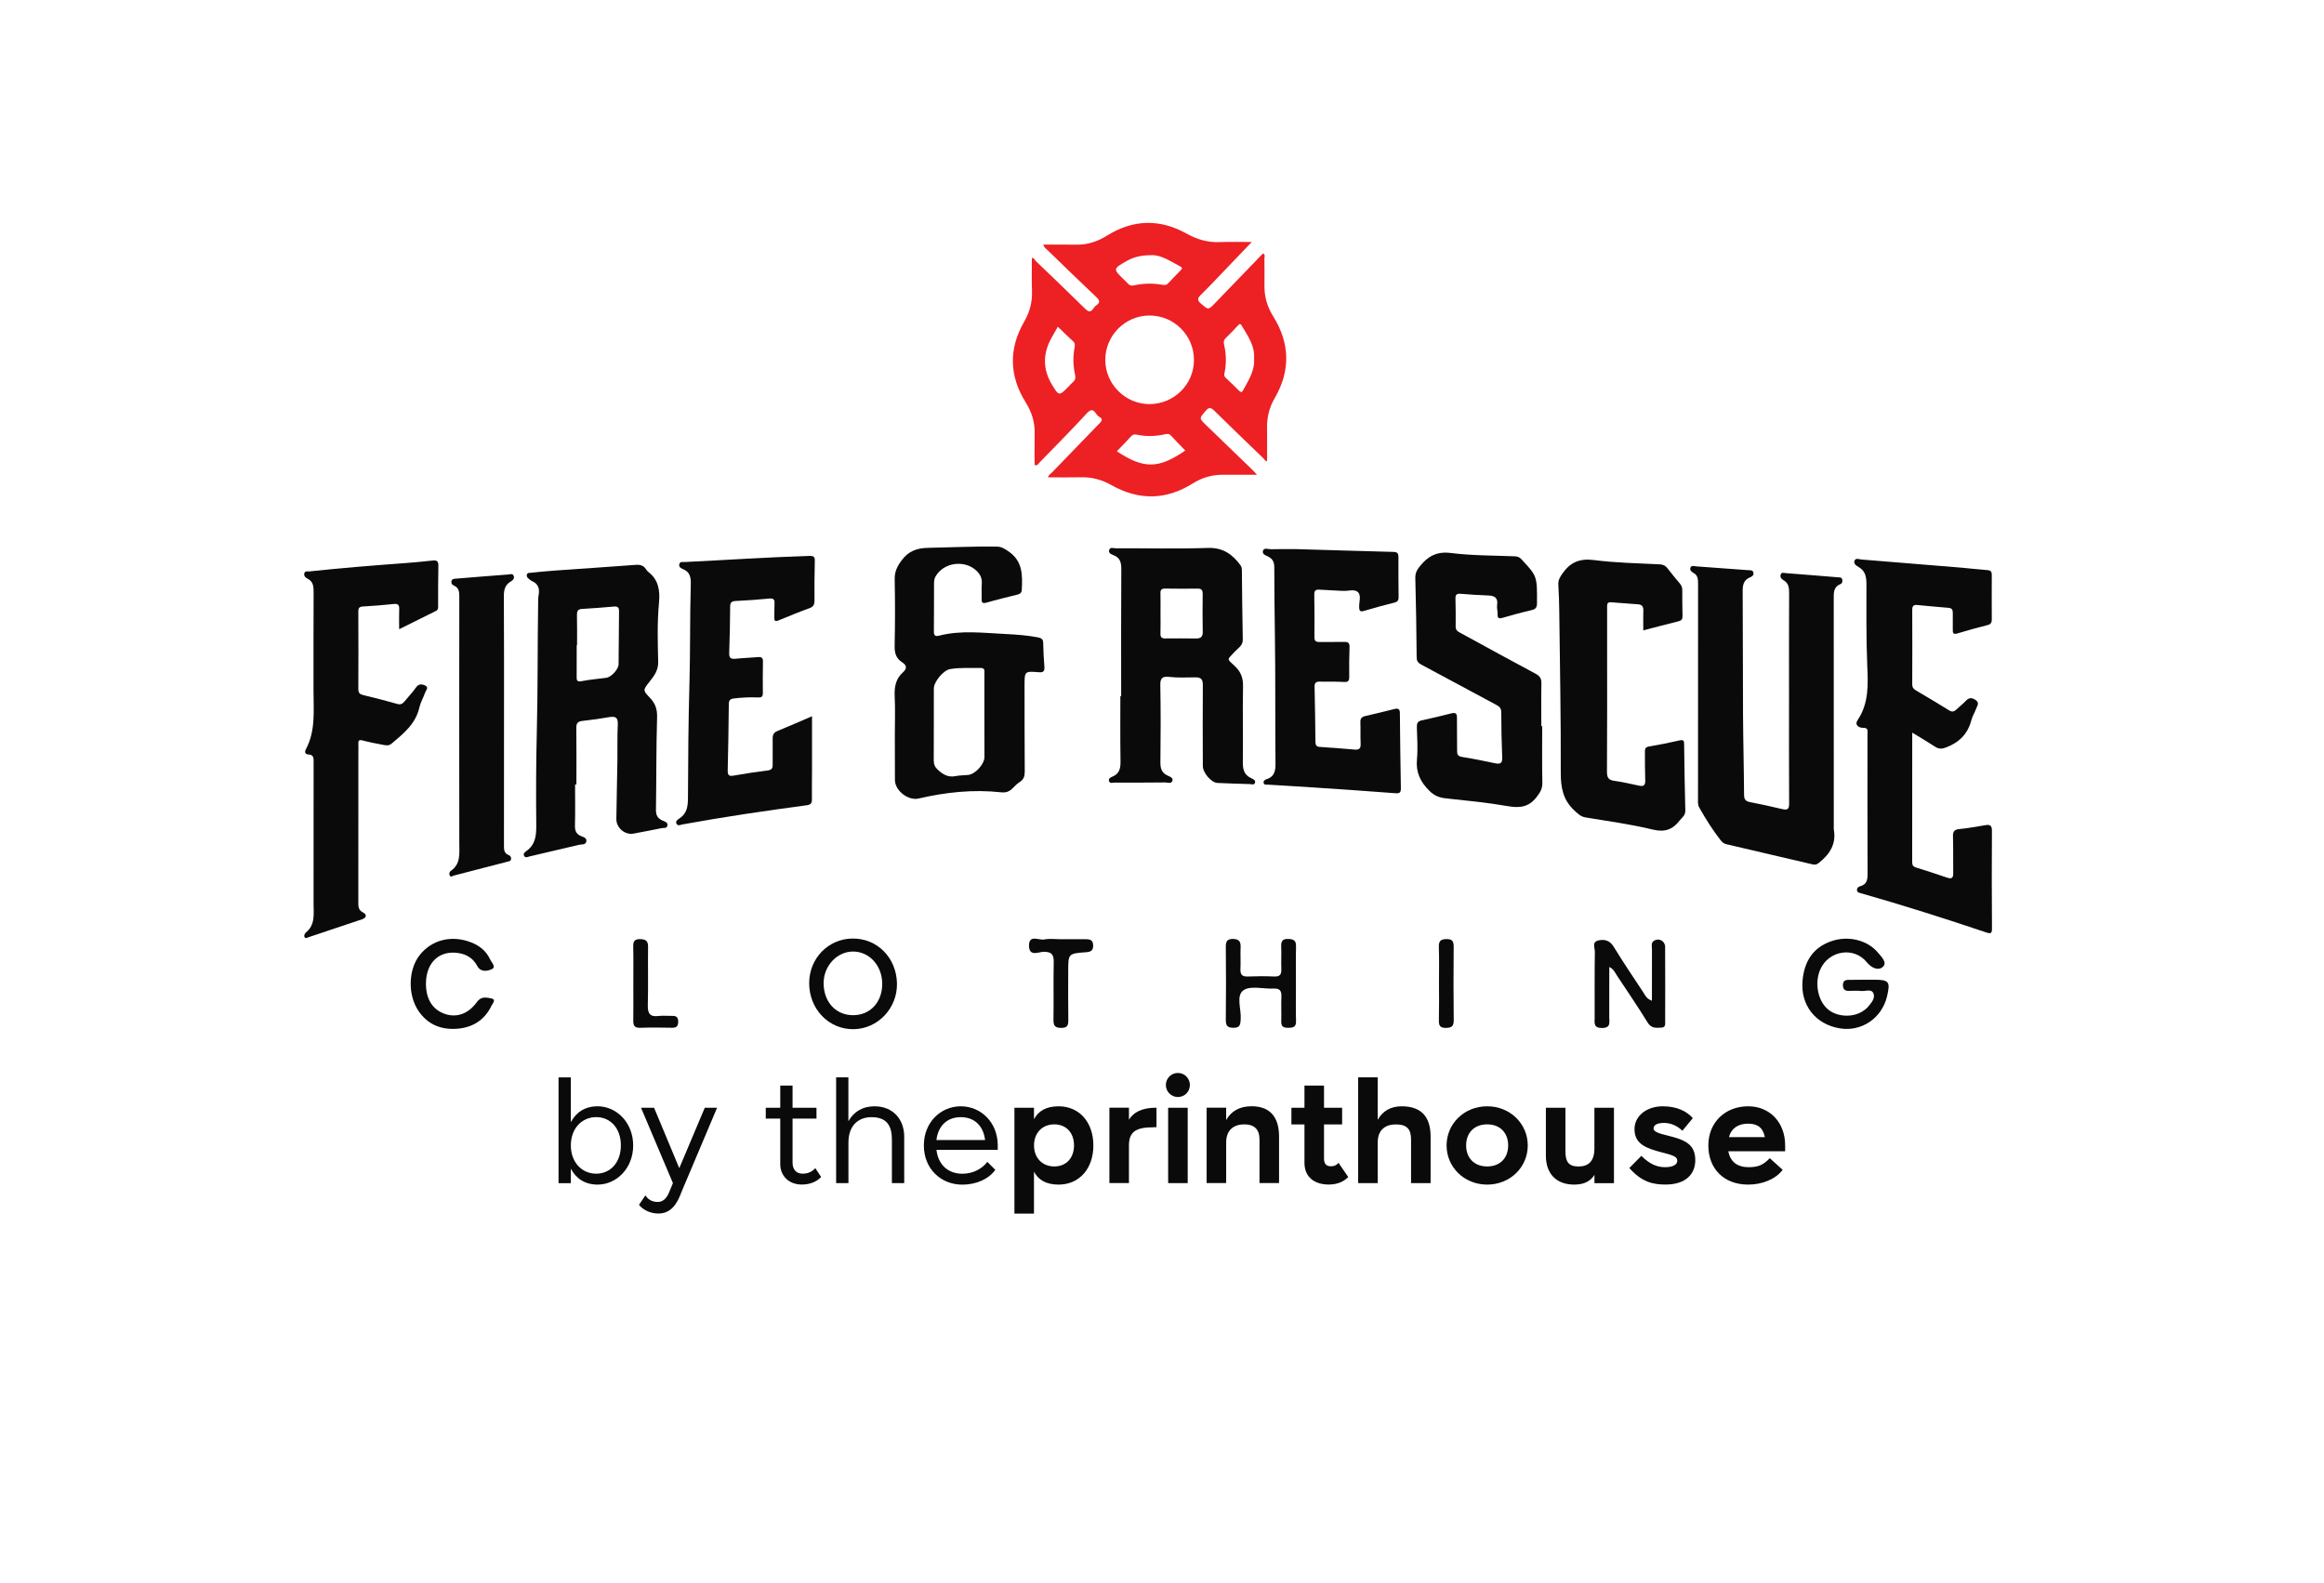 <?xml version="1.0" encoding="utf-8"?>
<!-- Generator: Adobe Illustrator 28.0.0, SVG Export Plug-In . SVG Version: 6.00 Build 0)  -->
<svg version="1.1" id="Layer_1" xmlns="http://www.w3.org/2000/svg" xmlns:xlink="http://www.w3.org/1999/xlink" x="0px" y="0px"
	 viewBox="0 0 468.34 319.07" style="enable-background:new 0 0 468.34 319.07;" xml:space="preserve">
<style type="text/css">
	.st0{fill:#ED2024;}
	.st1{fill:#0A0A0A;}
</style>
<path class="st0" d="M253.32,95.68c-2.57,0-4.77,0-6.97,0c-2.17,0-4.13,0.6-5.99,1.76c-5.39,3.38-10.9,3.44-16.41,0.31
	c-1.95-1.1-3.97-1.62-6.19-1.56c-2.16,0.05-4.31,0.01-6.55,0.01c0.03-0.42,0.51-0.69,0.84-1.03c3.1-3.22,6.2-6.42,9.31-9.63
	c0.49-0.5,1.18-1.04,0.1-1.58c-0.74-0.37-0.99-2.24-2.44-0.66c-3.11,3.39-6.37,6.65-9.57,9.96c-0.21,0.22-0.32,0.61-0.95,0.48
	c0-2.1-0.04-4.25,0.01-6.39c0.05-2.29-0.6-4.32-1.81-6.26c-3.33-5.34-3.45-10.79-0.3-16.27c1.11-1.93,1.66-3.95,1.57-6.19
	c-0.08-2.19-0.02-4.39-0.02-6.63c0.41-0.08,0.54,0.37,0.78,0.6c3.29,3.16,6.59,6.31,9.83,9.51c0.71,0.7,1.2,0.98,1.83-0.01
	c0.15-0.23,0.37-0.44,0.59-0.6c0.82-0.58,0.58-1.03-0.05-1.63c-3.28-3.1-6.51-6.24-9.75-9.39c-0.32-0.31-0.78-0.53-0.92-1.18
	c2.23,0,4.42-0.03,6.61,0.01c2.28,0.04,4.31-0.63,6.25-1.84c5.25-3.27,10.64-3.39,16.03-0.38c2.08,1.16,4.2,1.79,6.57,1.7
	c2.09-0.07,4.19-0.02,6.54-0.02c-1.58,1.65-3.05,3.19-4.52,4.72c-1.89,1.97-3.75,3.96-5.69,5.88c-0.71,0.7-0.89,1.1-0.01,1.84
	c1.49,1.25,1.43,1.32,2.81-0.11c3.23-3.34,6.45-6.69,9.68-10.03c0.51,0.29,0.28,0.71,0.28,1.03c0.03,1.88,0.02,3.76,0.01,5.64
	c-0.01,2.17,0.6,4.15,1.75,6c3.39,5.43,3.54,10.96,0.3,16.52c-1.07,1.84-1.56,3.8-1.53,5.92c0.03,2.24,0.01,4.49,0.01,6.76
	c-0.38,0.03-0.57-0.41-0.85-0.68c-3.25-3.13-6.51-6.25-9.72-9.42c-0.7-0.69-1.11-0.9-1.85,0c-1.25,1.5-1.31,1.44,0.11,2.82
	c3.11,3,6.22,6,9.33,9.01C252.62,94.94,252.84,95.17,253.32,95.68z M231.66,81.44c4.96-0.01,8.97-4.01,8.95-8.93
	c-0.02-4.95-4.03-8.94-8.98-8.92c-4.92,0.01-8.92,4.07-8.89,9.01C222.77,77.45,226.81,81.46,231.66,81.44z M252.72,72.31
	c0.21-2.6-1.25-4.61-2.5-6.7c-0.34-0.57-0.58-0.19-0.84,0.09c-0.77,0.82-1.53,1.65-2.35,2.42c-0.44,0.42-0.47,0.85-0.34,1.39
	c0.42,1.8,0.47,3.62,0.12,5.44c-0.08,0.4-0.22,0.8,0.18,1.17c0.93,0.86,1.82,1.75,2.73,2.64c0.27,0.27,0.51,0.41,0.75-0.04
	C251.55,76.71,252.89,74.78,252.72,72.31z M213.18,65.85c-0.5,0.87-0.95,1.63-1.37,2.41c-1.67,3.1-1.65,6.19,0.16,9.22
	c1.44,2.39,1.46,2.37,3.45,0.34c0.26-0.27,0.5-0.57,0.79-0.8c0.49-0.41,0.58-0.86,0.44-1.49c-0.4-1.8-0.44-3.63-0.11-5.45
	c0.08-0.47,0.15-0.9-0.28-1.29C215.24,67.85,214.24,66.87,213.18,65.85z M231.89,51.43c-2.03,0.01-3.52,0.41-4.89,1.2
	c-2.71,1.56-2.71,1.56-0.51,3.72c0.27,0.26,0.57,0.5,0.8,0.79c0.35,0.42,0.74,0.48,1.25,0.37c1.9-0.43,3.82-0.45,5.74-0.11
	c0.45,0.08,0.8,0.06,1.14-0.31c0.79-0.87,1.63-1.69,2.44-2.54c0.28-0.29,0.57-0.55-0.01-0.85C235.82,52.63,233.9,51.28,231.89,51.43
	z M238.86,90.8c-0.96-1-1.95-1.99-2.89-3.02c-0.4-0.44-0.82-0.34-1.28-0.24c-1.81,0.4-3.62,0.45-5.44,0.09
	c-0.47-0.09-0.9-0.14-1.28,0.28c-0.94,1.03-1.92,2.02-2.9,3.04C230.49,94.55,233.49,94.5,238.86,90.8z"/>
<path class="st1" d="M385.36,147.65c0,8.9,0,17.5-0.01,26.1c0,0.6,0.17,0.9,0.79,1.09c2.11,0.64,4.2,1.35,6.29,2.05
	c0.85,0.28,1.2,0.07,1.19-0.87c-0.04-2.49,0.03-4.98-0.05-7.47c-0.03-1.03,0.32-1.38,1.34-1.47c1.72-0.16,3.43-0.49,5.14-0.77
	c0.89-0.15,1.37-0.04,1.37,1.09c-0.04,6.58-0.04,13.16,0.01,19.74c0.01,1-0.29,1.07-1.13,0.79c-8.36-2.82-16.76-5.48-25.24-7.9
	c-0.34-0.1-0.79-0.13-0.83-0.62c-0.04-0.46,0.29-0.7,0.66-0.8c1.37-0.39,1.48-1.37,1.47-2.61c-0.04-9.35-0.02-18.7-0.02-28.05
	c0-0.66,0.23-1.32-0.96-1.27c-0.54,0.02-1.78-0.43-1.01-1.58c2.31-3.44,2.08-7.31,1.92-11.15c-0.23-5.4-0.15-10.8-0.16-16.21
	c0-1.47-0.2-2.65-1.56-3.46c-0.44-0.26-1.11-0.65-0.83-1.31c0.26-0.58,0.93-0.24,1.4-0.21c6.69,0.53,13.37,1.08,20.06,1.64
	c1.78,0.15,3.55,0.37,5.32,0.5c0.69,0.05,0.87,0.34,0.87,0.96c-0.02,3.01-0.01,6.02,0,9.02c0,0.6-0.21,0.93-0.83,1.09
	c-2.04,0.52-4.09,1.07-6.1,1.69c-0.87,0.27-0.94-0.1-0.93-0.78c0.02-1.13-0.01-2.26,0-3.38c0.01-0.62-0.2-0.95-0.87-1
	c-2.1-0.17-4.2-0.37-6.3-0.57c-0.71-0.07-1,0.19-1,0.94c0.02,5.03,0.02,10.06,0,15.08c0,0.62,0.3,0.93,0.77,1.21
	c2.22,1.31,4.45,2.62,6.64,3.99c0.6,0.38,1.01,0.3,1.48-0.15c0.61-0.58,1.29-1.1,1.87-1.71c0.6-0.64,1.11-0.78,1.93-0.27
	c0.96,0.6,0.41,1.2,0.19,1.8c-0.29,0.79-0.76,1.53-0.97,2.34c-0.72,2.76-2.45,4.48-5.1,5.48c-0.86,0.32-1.45,0.34-2.19-0.14
	C388.54,149.55,387.05,148.68,385.36,147.65z"/>
<path class="st1" d="M360.53,140.39c0-6.96-0.02-13.92,0.02-20.87c0.01-1.11-0.11-2.03-1.18-2.62c-0.38-0.21-0.67-0.58-0.53-1.06
	c0.17-0.59,0.7-0.36,1.07-0.33c3.51,0.26,7.02,0.56,10.52,0.84c0.32,0.03,0.7-0.02,0.81,0.4c0.1,0.39,0.04,0.81-0.36,0.97
	c-1.44,0.6-1.34,1.8-1.34,3.05c0.02,15.19,0.01,30.37,0.01,45.56c0,0.28-0.04,0.57,0.01,0.85c0.52,2.94-0.84,5.01-3.03,6.73
	c-0.42,0.33-0.75,0.41-1.26,0.29c-5.8-1.37-11.6-2.72-17.4-4.07c-0.48-0.11-0.81-0.4-1.12-0.79c-1.62-2.07-3.01-4.29-4.3-6.57
	c-0.35-0.62-0.26-1.28-0.26-1.93c-0.01-14.39-0.01-28.77,0.01-43.16c0-0.94-0.02-1.76-0.99-2.26c-0.38-0.19-0.73-0.56-0.54-1.03
	c0.21-0.52,0.74-0.27,1.12-0.25c3.51,0.24,7.02,0.51,10.53,0.77c0.41,0.03,0.9-0.07,1.03,0.5c0.13,0.55-0.32,0.8-0.67,0.94
	c-1.38,0.57-1.5,1.65-1.49,2.96c0.06,8.23,0.02,16.45,0.07,24.68c0.03,5.4,0.18,10.81,0.21,16.21c0,0.97,0.36,1.29,1.23,1.46
	c2.16,0.42,4.32,0.89,6.46,1.4c1.04,0.25,1.4,0.03,1.39-1.11C360.51,154.77,360.53,147.58,360.53,140.39z"/>
<path class="st1" d="M115.89,158.09c0,2.73,0.05,5.45-0.02,8.18c-0.03,1.05,0.16,1.79,1.22,2.23c0.45,0.19,1.23,0.36,1.06,1.11
	c-0.16,0.72-0.91,0.52-1.42,0.64c-3.33,0.79-6.66,1.58-10,2.35c-0.38,0.09-0.86,0.38-1.12-0.13c-0.21-0.4,0.14-0.74,0.44-0.94
	c1.85-1.28,2.04-3.11,2.02-5.19c-0.06-6.25-0.05-12.51,0.11-18.76c0.22-8.74,0.13-17.48,0.27-26.22c0.01-0.47,0-0.95,0.09-1.4
	c0.25-1.3-0.05-2.3-1.35-2.86c-0.25-0.11-0.46-0.32-0.68-0.49c-0.27-0.22-0.45-0.5-0.32-0.86c0.12-0.33,0.45-0.29,0.72-0.31
	c1.59-0.16,3.17-0.33,4.77-0.44c5.48-0.39,10.96-0.75,16.44-1.16c0.89-0.07,1.56,0.12,2.06,0.87c0.13,0.19,0.27,0.4,0.45,0.54
	c2.12,1.61,2.4,3.81,2.17,6.28c-0.37,3.94-0.26,7.89-0.16,11.84c0.04,1.78-0.85,2.88-1.8,4.09c-1.26,1.61-1.31,1.67,0.1,3.13
	c1.1,1.14,1.53,2.31,1.48,3.97c-0.19,6.2-0.13,12.41-0.23,18.61c-0.02,1.1,0.32,1.76,1.31,2.2c0.43,0.19,1.11,0.31,1,1
	c-0.1,0.65-0.75,0.44-1.16,0.53c-1.88,0.39-3.77,0.74-5.66,1.1c-1.73,0.33-3.49-1.15-3.47-2.94c0.05-3.9,0.15-7.8,0.21-11.7
	c0.04-2.44-0.05-4.89,0.08-7.33c0.07-1.39-0.42-1.72-1.69-1.51c-1.8,0.31-3.61,0.58-5.43,0.77c-0.95,0.1-1.25,0.47-1.24,1.42
	c0.05,3.8,0.02,7.61,0.02,11.42C116.06,158.09,115.97,158.09,115.89,158.09z M116.29,130.02c-0.02,0-0.05,0-0.07,0
	c0,2.11,0.01,4.22-0.01,6.33c-0.01,0.71,0.02,1.13,0.99,0.93c1.65-0.33,3.33-0.45,5-0.68c0.99-0.14,2.44-1.7,2.46-2.74
	c0.05-3.56,0.04-7.13,0.09-10.69c0.01-0.76-0.29-0.99-1-0.93c-2.14,0.18-4.29,0.37-6.44,0.48c-0.91,0.04-1.05,0.48-1.04,1.25
	C116.32,125.99,116.29,128.01,116.29,130.02z"/>
<path class="st1" d="M80.44,126.81c0-1.49-0.04-2.75,0.01-4c0.04-0.85-0.2-1.18-1.11-1.08c-2.05,0.22-4.11,0.38-6.17,0.5
	c-0.73,0.04-0.96,0.27-0.96,1c0.02,5.22,0.03,10.43,0,15.65c0,0.76,0.28,1.04,1.01,1.21c2.28,0.54,4.55,1.13,6.81,1.77
	c0.66,0.19,1.06,0.03,1.46-0.47c0.77-0.95,1.64-1.82,2.33-2.82c0.53-0.77,1.14-0.73,1.81-0.44c0.88,0.38,0.21,0.97,0.06,1.41
	c-0.35,1.02-0.93,1.98-1.17,3.01c-0.74,3.33-3.19,5.28-5.59,7.31c-0.61,0.52-1.23,0.35-1.86,0.23c-1.34-0.25-2.68-0.51-3.99-0.86
	c-0.78-0.21-0.9,0.08-0.86,0.73c0.03,0.47,0,0.94,0,1.41c0,10.2,0.01,20.4-0.01,30.59c0,0.83,0.04,1.48,0.96,1.94
	c0.8,0.41,0.72,1.06-0.2,1.37c-3.6,1.22-7.2,2.41-10.81,3.62c-0.26,0.09-0.54,0.31-0.76,0.01c-0.19-0.25-0.05-0.54,0.09-0.79
	c0.02-0.04,0.05-0.09,0.08-0.11c2.02-1.58,1.62-3.82,1.62-5.95c0-9.49-0.01-18.99,0.01-28.48c0-0.82,0.02-1.48-1.09-1.52
	c-0.6-0.02-0.76-0.49-0.48-1.02c2.02-3.76,1.54-7.84,1.55-11.85c0.01-6.58-0.02-13.16,0.02-19.74c0.01-1.19-0.03-2.23-1.26-2.84
	c-0.37-0.18-0.72-0.53-0.62-1.02c0.13-0.6,0.68-0.38,1.05-0.42c6.48-0.7,12.98-1.21,19.48-1.69c1.78-0.13,3.55-0.31,5.32-0.5
	c0.81-0.09,1.19,0.08,1.17,1.02c-0.06,2.68-0.04,5.36-0.05,8.04c0,0.42,0.06,0.85-0.43,1.09C85.45,124.32,83.03,125.52,80.44,126.81
	z"/>
<path class="st1" d="M225.94,140.3c0-8.51-0.03-17.01,0.03-25.52c0.01-1.37-0.2-2.37-1.59-2.9c-0.39-0.15-1-0.37-0.87-0.96
	c0.16-0.74,0.85-0.42,1.3-0.42c6.2-0.02,12.41,0.14,18.61-0.07c3.02-0.1,4.91,1.26,6.54,3.45c0.25,0.33,0.3,0.67,0.31,1.05
	c0.05,4.65,0.08,9.3,0.18,13.95c0.03,1.27-0.98,1.75-1.64,2.48c-1.57,1.71-1.63,1.32,0.03,2.88c1.23,1.15,1.69,2.38,1.66,4.07
	c-0.1,5.07,0.03,10.15-0.04,15.23c-0.02,1.5,0.24,2.63,1.7,3.3c0.35,0.16,0.9,0.38,0.76,0.89c-0.15,0.56-0.72,0.3-1.1,0.29
	c-2.16-0.05-4.32-0.14-6.48-0.23c-1.23-0.05-2.94-2.04-2.94-3.42c-0.01-5.41-0.05-10.81,0-16.22c0.01-1.2-0.28-1.66-1.56-1.64
	c-1.78,0.03-3.57,0.1-5.35-0.1c-1.02-0.11-1.68,0.14-1.66,1.53c0.1,5.22,0.08,10.44,0.02,15.65c-0.02,1.25,0.24,2.15,1.43,2.71
	c0.42,0.2,1.16,0.42,1,1.02c-0.2,0.73-0.96,0.36-1.46,0.37c-3.43,0.04-6.86,0.04-10.29,0.04c-0.34,0-0.82,0.21-1.01-0.24
	c-0.22-0.53,0.25-0.81,0.61-0.95c1.56-0.61,1.71-1.82,1.68-3.3c-0.07-4.32-0.03-8.65-0.03-12.97
	C225.83,140.3,225.88,140.3,225.94,140.3z M233.87,123.62c0,1.36,0.03,2.72-0.01,4.08c-0.02,0.73,0.25,0.98,0.98,0.97
	c2.06-0.03,4.13-0.01,6.19,0.01c0.92,0.01,1.37-0.33,1.35-1.33c-0.05-2.53-0.04-5.07-0.01-7.6c0.01-0.74-0.15-1.13-1-1.12
	c-2.2,0.03-4.41,0.02-6.61-0.01c-0.67-0.01-0.91,0.25-0.9,0.91C233.89,120.9,233.87,122.26,233.87,123.62z"/>
<path class="st1" d="M180.33,148.2c0-2.63,0.1-5.27-0.03-7.9c-0.09-1.89,0.23-3.53,1.68-4.82c0.87-0.77,0.73-1.42-0.17-2
	c-1.24-0.79-1.55-1.87-1.52-3.33c0.1-4.46,0.1-8.93,0.01-13.4c-0.03-1.51,0.48-2.57,1.37-3.78c1.41-1.93,3.14-2.52,5.39-2.56
	c4.6-0.09,9.2-0.32,13.81-0.25c0.96,0.01,1.59,0.44,2.36,0.96c2.88,1.95,2.84,4.79,2.68,7.74c-0.04,0.7-0.41,0.85-0.94,0.99
	c-2.05,0.52-4.11,1-6.13,1.59c-0.91,0.27-1.05-0.04-1.02-0.83c0.04-0.99-0.05-1.98,0.03-2.96c0.08-1.07-0.26-1.84-1.04-2.6
	c-2.39-2.31-6.72-1.73-8.32,1.21c-0.19,0.35-0.25,0.81-0.26,1.22c-0.02,3.24,0,6.49-0.03,9.73c-0.01,0.79,0.18,1.12,1.05,0.9
	c4.46-1.15,8.96-0.54,13.46-0.33c2.15,0.1,4.31,0.27,6.44,0.67c0.7,0.13,1.07,0.35,1.08,1.15c0.02,1.6,0.12,3.19,0.24,4.78
	c0.06,0.84-0.17,1.18-1.09,1.1c-2.92-0.24-2.91-0.21-2.91,2.78c0.01,5.74,0,11.47,0.04,17.2c0.01,0.93-0.19,1.62-1,2.14
	c-0.55,0.35-1.02,0.83-1.48,1.3c-0.64,0.66-1.36,0.88-2.28,0.78c-5.62-0.62-11.15-0.02-16.63,1.25c-2.09,0.49-4.77-1.59-4.77-3.73
	C180.33,154.22,180.33,151.21,180.33,148.2z M198.38,144.4c0-2.86,0.01-5.72,0-8.59c0-0.53,0.17-1.21-0.74-1.19
	c-2.06,0.05-4.13-0.13-6.18,0.23c-1.37,0.24-3.26,2.54-3.27,3.91c-0.01,4.83,0.01,9.67-0.02,14.5c0,0.77,0.22,1.3,0.78,1.83
	c1.04,0.98,2.11,1.64,3.63,1.32c0.82-0.17,1.68-0.14,2.52-0.23c1.45-0.15,3.29-2.17,3.29-3.62
	C198.39,149.84,198.38,147.12,198.38,144.4z"/>
<path class="st1" d="M310.79,146.34c0,3.8-0.05,7.61,0.03,11.41c0.03,1.24-0.48,2.02-1.21,2.95c-1.59,2.03-3.44,2.17-5.81,1.76
	c-4.11-0.72-8.27-1.11-12.42-1.56c-1.31-0.14-2.32-0.52-3.31-1.5c-1.82-1.8-2.77-3.73-2.52-6.36c0.2-2.14,0.04-4.32-0.02-6.48
	c-0.02-0.77,0.16-1.21,0.98-1.38c2.02-0.43,4.02-0.92,6.02-1.42c0.83-0.21,1.09,0.08,1.08,0.9c-0.02,2.21,0.05,4.42,0.03,6.63
	c-0.01,0.78,0.16,1.14,1.05,1.27c2.22,0.34,4.43,0.82,6.63,1.27c0.98,0.2,1.46,0.03,1.41-1.15c-0.13-3.05-0.18-6.1-0.19-9.15
	c0-0.9-0.5-1.21-1.15-1.55c-4.93-2.63-9.84-5.29-14.77-7.93c-0.64-0.34-1.13-0.64-1.13-1.54c-0.04-5.35-0.13-10.7-0.27-16.05
	c-0.02-0.97,0.33-1.62,0.93-2.36c1.64-2.02,3.41-3.01,6.24-2.65c4.27,0.54,8.62,0.49,12.93,0.67c0.57,0.02,0.94,0.22,1.32,0.63
	c3.14,3.38,3.13,3.37,3.1,8.8c0,0.87-0.26,1.23-1.11,1.42c-1.97,0.45-3.91,0.99-5.85,1.55c-0.76,0.22-1.02,0.03-0.98-0.75
	c0.03-0.6-0.19-1.23-0.1-1.82c0.22-1.46-0.48-1.89-1.78-1.94c-1.87-0.06-3.75-0.19-5.62-0.34c-0.75-0.06-1.01,0.23-0.99,0.95
	c0.04,1.88,0.07,3.76,0.04,5.64c-0.02,0.79,0.47,1.04,1.02,1.33c5.03,2.74,10.05,5.51,15.1,8.2c0.87,0.46,1.18,0.98,1.16,1.96
	c-0.06,2.87-0.02,5.73-0.02,8.6C310.67,146.34,310.73,146.34,310.79,146.34z"/>
<path class="st1" d="M163.64,144.35c0,3.69,0,7.2,0,10.72c0,2.02-0.05,4.04-0.02,6.06c0.01,0.77-0.29,1.06-1.05,1.16
	c-8.36,1.12-16.71,2.34-25.01,3.86c-0.41,0.08-0.98,0.4-1.25-0.18c-0.22-0.47,0.25-0.8,0.59-1.01c1.54-0.99,1.73-2.43,1.74-4.12
	c0.03-7.7,0.08-15.41,0.3-23.11c0.19-6.67,0.07-13.34,0.27-20.01c0.04-1.4-0.18-2.47-1.59-3.03c-0.44-0.18-0.9-0.47-0.7-1.05
	c0.18-0.53,0.71-0.35,1.1-0.37c8.35-0.41,16.68-0.97,25.04-1.23c1.02-0.03,1.17,0.24,1.14,1.12c-0.06,2.63-0.09,5.26-0.06,7.89
	c0.01,0.83-0.25,1.25-1.06,1.54c-2.07,0.75-4.11,1.59-6.15,2.43c-0.67,0.28-0.93,0.17-0.89-0.6c0.05-0.94-0.01-1.88,0.04-2.82
	c0.05-0.81-0.24-1.05-1.07-0.97c-2.24,0.22-4.49,0.39-6.74,0.49c-0.85,0.04-1.13,0.32-1.13,1.16c-0.02,3.1-0.07,6.2-0.19,9.3
	c-0.04,1.05,0.35,1.28,1.31,1.18c1.49-0.16,3-0.19,4.49-0.33c0.72-0.07,1.02,0.14,1,0.91c-0.04,2.11-0.04,4.23-0.02,6.34
	c0.01,0.76-0.3,0.92-1.03,0.88c-1.59-0.07-3.18,0.01-4.78,0.2c-0.76,0.09-1.04,0.35-1.05,1.13c-0.04,4.46-0.11,8.92-0.22,13.38
	c-0.02,0.96,0.25,1.22,1.22,1.04c2.26-0.41,4.54-0.74,6.81-1.03c0.77-0.1,1.05-0.38,1.03-1.15c-0.03-1.74,0.04-3.48,0-5.22
	c-0.02-0.8,0.2-1.28,0.99-1.6C159.02,146.37,161.29,145.36,163.64,144.35z"/>
<path class="st1" d="M331.16,127.04c0-1.42-0.03-2.68,0.01-3.94c0.03-0.79-0.22-1.26-1.06-1.31c-1.82-0.13-3.65-0.27-5.47-0.41
	c-0.8-0.06-0.77,0.47-0.77,1.01c0,2.54,0,5.08,0,7.62c0,8.51,0.03,17.02-0.03,25.53c-0.01,1.18,0.33,1.67,1.5,1.83
	c1.67,0.23,3.32,0.62,4.97,0.97c0.93,0.2,1.28-0.08,1.24-1.06c-0.07-1.88-0.04-3.76-0.06-5.64c-0.01-0.6,0-1.06,0.81-1.19
	c2.08-0.35,4.15-0.77,6.21-1.24c0.78-0.18,0.88,0.12,0.88,0.76c0.06,4.46,0.12,8.93,0.24,13.39c0.03,0.97-0.65,1.37-1.13,1.99
	c-1.41,1.82-2.98,2.43-5.42,1.84c-4.46-1.08-9.03-1.7-13.56-2.45c-1.01-0.17-1.57-0.78-2.28-1.43c-2.26-2.1-2.72-4.61-2.71-7.59
	c0.04-10.76-0.17-21.53-0.3-32.29c-0.02-1.88-0.08-3.76-0.19-5.63c-0.05-0.92,0.35-1.53,0.86-2.26c1.58-2.24,3.47-3.03,6.3-2.67
	c4.41,0.57,8.89,0.64,13.35,0.87c0.69,0.04,1.12,0.31,1.51,0.82c0.8,1.04,1.64,2.06,2.49,3.07c0.32,0.38,0.47,0.78,0.47,1.28
	c0,1.74,0,3.48,0.05,5.22c0.02,0.63-0.19,0.93-0.8,1.08C335.96,125.78,333.65,126.39,331.16,127.04z"/>
<path class="st1" d="M260.96,110.66c6.62,0.19,13.24,0.4,19.86,0.57c0.85,0.02,1.01,0.36,1,1.1c-0.02,2.63,0,5.26,0.03,7.9
	c0.01,0.62-0.07,1.03-0.82,1.21c-2.05,0.5-4.08,1.07-6.11,1.67c-0.86,0.26-1.01-0.01-1.02-0.82c-0.01-1.01,0.46-2.31-0.26-2.97
	c-0.71-0.65-1.98-0.17-3-0.23c-1.59-0.1-3.19-0.15-4.78-0.25c-0.72-0.05-1.01,0.21-1,0.96c0.04,2.87,0.06,5.73,0.03,8.6
	c-0.01,0.86,0.38,1.01,1.11,0.99c1.64-0.03,3.29,0.02,4.93-0.02c0.8-0.02,1.06,0.26,1.03,1.07c-0.07,1.97-0.09,3.95-0.06,5.92
	c0.01,0.84-0.18,1.15-1.11,1.08c-1.59-0.11-3.19-0.02-4.79-0.07c-0.77-0.02-1.1,0.22-1.08,1.04c0.09,3.71,0.13,7.42,0.17,11.13
	c0.01,0.62,0.19,0.95,0.87,0.99c2.34,0.16,4.68,0.32,7.01,0.54c1.05,0.1,1.28-0.34,1.23-1.28c-0.07-1.41,0.01-2.82-0.05-4.23
	c-0.03-0.77,0.29-1.09,0.99-1.25c1.97-0.45,3.92-0.93,5.88-1.42c0.79-0.2,1.09,0.02,1.09,0.88c0.04,5.03,0.11,10.05,0.2,15.08
	c0.01,0.86-0.23,1.09-1.16,1.01c-6.04-0.47-12.08-0.87-18.12-1.27c-2.48-0.17-4.97-0.28-7.45-0.45c-0.32-0.02-0.84,0.13-0.93-0.39
	c-0.07-0.39,0.28-0.62,0.58-0.71c1.76-0.56,1.83-1.89,1.81-3.45c-0.08-8.6,0.01-17.2-0.12-25.81c-0.07-4.46-0.11-8.93-0.12-13.39
	c0-1.01-0.24-1.68-1.15-2.17c-0.5-0.26-1.37-0.5-1.13-1.22c0.23-0.7,1.07-0.29,1.63-0.31c1.6-0.05,3.2-0.02,4.79-0.02
	C260.95,110.68,260.96,110.67,260.96,110.66z"/>
<path class="st1" d="M101.57,145.11c0,8.46,0.01,16.91-0.01,25.37c0,0.8,0.04,1.48,0.91,1.83c0.31,0.12,0.55,0.35,0.53,0.75
	c-0.03,0.53-0.46,0.53-0.8,0.62c-3.58,0.93-7.17,1.86-10.75,2.78c-0.27,0.07-0.63,0.43-0.84-0.06c-0.14-0.33-0.04-0.7,0.24-0.89
	c2-1.37,1.72-3.42,1.71-5.44c-0.02-16.54-0.02-33.07,0-49.61c0-1.03,0.03-1.97-1.11-2.46c-0.37-0.16-0.58-0.48-0.46-0.92
	c0.11-0.39,0.44-0.43,0.78-0.45c3.55-0.29,7.1-0.59,10.66-0.85c0.37-0.03,0.9-0.26,1.1,0.3c0.19,0.55-0.21,0.88-0.62,1.13
	c-1.15,0.68-1.38,1.68-1.37,2.97C101.59,128.48,101.57,136.8,101.57,145.11z"/>
<path class="st1" d="M375.92,197.45c0.57,0,1.15,0,1.72,0c3.05,0,3.35,0.38,2.64,3.36c-1.04,4.38-5.11,7.15-9.47,6.45
	c-4.92-0.79-7.97-4.66-7.56-9.55c0.32-3.83,2.02-6.7,5.76-8.01c3.45-1.21,7.33-0.24,9.44,2.29c0.69,0.83,1.95,2,0.99,2.87
	c-0.87,0.79-2.22,0.31-3.24-0.94c-2.63-3.22-7.69-2.35-9.37,1.46c-1.17,2.66-0.53,6.19,1.44,7.95c1.76,1.58,4.91,1.83,7.02,0.53
	c0.42-0.26,0.84-0.57,1.16-0.94c0.64-0.77,1.46-1.69,1.12-2.65c-0.39-1.08-1.62-0.46-2.48-0.55c-0.85-0.09-1.72-0.03-2.57-0.02
	c-0.83,0.01-1.14-0.43-1.12-1.21c0.01-0.73,0.41-1.02,1.09-1.01C373.63,197.46,374.78,197.46,375.92,197.45
	C375.92,197.45,375.92,197.45,375.92,197.45z"/>
<path class="st1" d="M332.9,201.69c0-3.6-0.01-6.98,0.01-10.37c0-0.6-0.26-1.32,0.44-1.75c0.96-0.58,2.2,0.07,2.21,1.24
	c0.03,5,0.02,10.01,0.01,15.01c0,0.55,0.12,1.24-0.74,1.28c-1.05,0.05-2.03,0.21-2.78-1c-1.98-3.22-4.12-6.35-6.21-9.51
	c-0.38-0.57-0.62-1.26-1.53-1.71c0,3.48,0.01,6.8-0.01,10.12c-0.01,1,0.39,2.15-1.43,2.18c-1.76,0.02-1.52-1.02-1.51-2.08
	c0.01-4.43-0.03-8.86,0.04-13.29c0.01-0.78-0.67-2,0.77-2.29c1.27-0.26,2.28,0.05,3.05,1.32c1.9,3.11,3.94,6.13,5.95,9.17
	C331.53,200.55,331.77,201.27,332.9,201.69z"/>
<path class="st1" d="M171.81,189.15c4.97-0.05,8.84,3.86,8.95,9.03c0.11,5.01-3.86,9.19-8.76,9.24c-4.99,0.05-8.94-4.06-8.93-9.28
	C163.07,193.15,166.92,189.19,171.81,189.15z M171.94,204.6c3.42-0.01,5.84-2.61,5.85-6.29c0.01-3.69-2.6-6.57-5.93-6.54
	c-3.23,0.03-5.9,2.94-5.88,6.4C166,201.97,168.46,204.61,171.94,204.6z"/>
<path class="st1" d="M261.16,198.47c0,2.43-0.05,4.86,0.02,7.29c0.04,1.23-0.58,1.38-1.58,1.38c-0.98,0.01-1.44-0.26-1.4-1.33
	c0.06-1.64-0.04-3.29,0.03-4.93c0.05-1.16-0.29-1.71-1.55-1.65c-2.07,0.11-4.64-0.64-6.07,0.33c-1.59,1.08-0.43,3.83-0.58,5.84
	c-0.07,1.04-0.08,1.75-1.46,1.74c-1.27-0.01-1.55-0.49-1.54-1.64c0.05-4.86,0.05-9.72,0-14.59c-0.01-1.13,0.2-1.71,1.51-1.68
	c1.31,0.04,1.52,0.7,1.47,1.78c-0.06,1.43,0.04,2.86-0.03,4.29c-0.05,1.1,0.32,1.54,1.46,1.5c1.78-0.07,3.58-0.08,5.36,0
	c1.19,0.05,1.46-0.47,1.42-1.53c-0.06-1.5,0.04-3-0.03-4.5c-0.05-1.07,0.26-1.58,1.43-1.54c1.03,0.04,1.59,0.3,1.56,1.48
	C261.12,193.32,261.16,195.9,261.16,198.47z"/>
<path class="st1" d="M85.84,198.24c-0.01,3.09,1.32,5.23,3.78,6.09c2.35,0.82,4.73,0.06,6.49-2.39c0.86-1.19,1.92-0.91,2.86-0.73
	c1.12,0.21,0.29,1.04,0.08,1.48c-1.39,2.9-3.8,4.4-6.94,4.64c-3.21,0.24-5.9-0.84-7.77-3.58c-2.2-3.23-2.08-8.34,0.25-11.28
	c2.46-3.11,6.5-4.09,10.44-2.51c1.65,0.66,2.97,1.73,3.72,3.36c0.29,0.62,1.28,1.55,0.4,1.98c-0.85,0.41-2.25,0.74-2.99-0.65
	c-0.8-1.5-2.1-2.31-3.74-2.57C88.52,191.46,85.85,193.99,85.84,198.24z"/>
<path class="st1" d="M213.83,189.29c1.64,0,3.28,0.01,4.93,0c0.88-0.01,1.53,0.14,1.54,1.26c0.01,1.06-0.51,1.29-1.45,1.36
	c-3.58,0.26-3.58,0.29-3.58,3.86c0,3.28-0.03,6.57,0.02,9.85c0.01,1.05-0.22,1.54-1.41,1.54c-1.23,0-1.6-0.42-1.58-1.61
	c0.06-3.85-0.03-7.71,0.05-11.56c0.03-1.5-0.3-2.17-1.99-2.17c-1.02,0-2.93,1.06-2.99-1.15c-0.06-2.42,1.96-1.13,3.05-1.33
	C211.51,189.12,212.69,189.29,213.83,189.29z"/>
<path class="st1" d="M127.63,198.28c0-2.5,0.04-5.01-0.02-7.51c-0.03-1.11,0.33-1.54,1.46-1.5c1.06,0.04,1.54,0.37,1.53,1.51
	c-0.05,3.93,0.05,7.87-0.05,11.8c-0.04,1.66,0.41,2.4,2.15,2.18c0.92-0.11,1.86,0,2.79-0.02c0.78-0.02,1.17,0.26,1.18,1.12
	c0.01,0.9-0.29,1.29-1.23,1.27c-2.15-0.04-4.29-0.07-6.44,0.01c-1.23,0.04-1.4-0.55-1.38-1.57
	C127.66,203.15,127.63,200.72,127.63,198.28z"/>
<path class="st1" d="M289.99,198.33c0-2.49,0.06-4.99-0.03-7.48c-0.04-1.24,0.42-1.59,1.6-1.59c1.19,0,1.4,0.54,1.39,1.57
	c-0.04,4.92-0.05,9.83,0.01,14.75c0.01,1.24-0.42,1.58-1.61,1.58c-1.22,0.01-1.4-0.55-1.38-1.57
	C290.03,203.17,290,200.75,289.99,198.33z"/>
<g>
	<path class="st1" d="M115.04,217.12v9.05c1.02-1.96,2.8-3.21,5.4-3.21c3.77,0,7.16,3.24,7.16,7.89c0,4.64-3.39,7.89-7.16,7.89
		c-2.6,0-4.38-1.26-5.4-3.21v2.92h-2.48v-21.32H115.04z M120.15,236.54c2.83,0,4.97-2.22,4.97-5.7c0-3.48-2.13-5.7-4.97-5.7
		c-2.83,0-5.11,2.22-5.11,5.7C115.04,234.32,117.32,236.54,120.15,236.54z"/>
	<path class="st1" d="M131.81,223.25l5.08,12.18l5.14-12.18h2.48l-7.16,16.94c-0.85,2.34-2.07,4.38-4.67,4.38
		c-1.66,0-3.12-0.76-3.91-1.75l1.29-1.9c0.5,0.73,1.23,1.32,2.51,1.32c1.11,0,1.87-0.88,2.31-2.05l0.73-1.75l-6.43-15.19H131.81z"/>
	<path class="st1" d="M157.24,234.64v-9.2h-2.92v-2.19h2.92v-4.47h2.48v4.47h4.82v2.19h-4.82v8.91c0,1.17,0.61,2.19,2.02,2.19
		c1.28,0,2.07-0.56,2.57-1.11l1.17,1.78c-0.79,0.85-2.1,1.52-3.91,1.52C158.96,238.73,157.24,236.95,157.24,234.64z"/>
	<path class="st1" d="M170.97,217.12v8.85c1.02-1.84,2.8-3.01,5.26-3.01c3.77,0,5.99,2.66,5.99,6.13v9.35h-2.48v-8.76
		c0-2.6-0.88-4.53-4.09-4.53c-2.89,0-4.67,1.9-4.67,5.11v8.18h-2.48v-21.32H170.97z"/>
	<path class="st1" d="M193.62,222.96c4.06,0,7.45,3.24,7.45,7.89v0.88h-12.35c0.32,2.98,2.34,4.82,5.2,4.82
		c2.16,0,3.97-0.97,5.05-2.39l1.61,1.61c-1.37,1.87-3.83,2.98-6.66,2.98c-4.35,0-7.74-3.24-7.74-7.89
		C186.17,226.2,189.56,222.96,193.62,222.96z M193.62,225.15c-2.77,0-4.56,1.75-4.91,4.61h9.81
		C198.17,226.9,196.39,225.15,193.62,225.15z"/>
	<path class="st1" d="M204.43,223.25h3.94v2.31c0.88-1.61,2.39-2.6,4.96-2.6c4.21,0,7.01,3.24,7.01,7.89c0,4.64-2.8,7.89-7.01,7.89
		c-2.57,0-4.09-0.99-4.96-2.6v8.44h-3.94V223.25z M212.47,235.08c2.42,0,3.97-1.72,3.97-4.24s-1.55-4.24-3.97-4.24
		c-2.42,0-4.09,1.72-4.09,4.24S210.04,235.08,212.47,235.08z"/>
	<path class="st1" d="M232.48,227.19c-3.33,0-4.97,0.73-4.97,3.65v7.59h-3.94v-15.19h3.94v2.42c0.91-1.49,2.6-2.42,5.55-2.42v3.94
		H232.48z"/>
	<path class="st1" d="M237.37,216.24c1.34,0,2.42,1.08,2.42,2.43s-1.08,2.42-2.42,2.42c-1.34,0-2.42-1.08-2.42-2.42
		S236.02,216.24,237.37,216.24z M239.35,223.25v15.19h-3.94v-15.19H239.35z"/>
	<path class="st1" d="M247.1,223.25v2.48c0.96-1.7,2.6-2.78,5.11-2.78c3.91,0,5.55,2.37,5.55,6.13v9.35h-3.94v-8.76
		c0-2.05-1.02-3.07-3.07-3.07c-1.99,0-3.65,1.02-3.65,3.65v8.18h-3.94v-15.19H247.1z"/>
	<path class="st1" d="M262.88,234.35v-7.74h-2.63v-3.36h2.63v-4.47h3.94v4.47h3.65v3.36h-3.65v6.86c0,0.88,0.29,1.58,1.4,1.58
		c0.73,0,1.2-0.29,1.52-0.7l1.96,2.86c-0.79,0.85-2.1,1.52-3.91,1.52C264.9,238.73,262.88,237.24,262.88,234.35z"/>
	<path class="st1" d="M277.64,217.12v8.56c0.93-1.66,2.51-2.72,4.82-2.72c4.21,0,5.84,2.37,5.84,6.13v9.35h-3.94v-8.76
		c0-2.02-0.73-3.07-3.07-3.07c-2.02,0-3.65,1.02-3.65,3.65v8.18h-3.94v-21.32H277.64z"/>
	<path class="st1" d="M299.7,222.96c4.64,0,8.18,3.53,8.18,7.89s-3.53,7.89-8.18,7.89c-4.64,0-8.18-3.53-8.18-7.89
		S295.05,222.96,299.7,222.96z M299.7,235.08c2.69,0,4.23-1.78,4.23-4.24c0-2.45-1.55-4.24-4.23-4.24s-4.24,1.78-4.24,4.24
		C295.46,233.29,297.01,235.08,299.7,235.08z"/>
	<path class="st1" d="M321.32,238.44v-1.66c-0.76,1.23-2.01,1.96-4.09,1.96c-3.48,0-5.7-2.07-5.7-5.84v-9.64h3.94v8.76
		c0,2.05,0.58,3.07,2.63,3.07c1.99,0,3.21-1.02,3.21-3.65v-8.18h3.94v15.19H321.32z"/>
	<path class="st1" d="M335.06,222.96c2.89,0,4.85,0.99,6.08,2.39l-2.1,2.54c-0.93-0.93-2.28-1.58-3.68-1.58
		c-1.69,0-2.13,0.59-2.13,1.14c0,0.59,0.96,0.97,2.92,1.43c3.42,0.85,5.49,1.72,5.49,4.94c0,2.8-1.93,4.91-5.99,4.91
		c-2.6,0-4.82-0.53-7.3-3.33l2.42-2.45c1.78,1.75,3.21,2.28,4.82,2.28c1.64,0,2.42-0.59,2.42-1.26c0-0.79-0.55-1.08-3.1-1.72
		c-3.01-0.79-5.52-1.61-5.52-4.67C329.39,224.83,331.93,222.96,335.06,222.96z"/>
	<path class="st1" d="M352.3,222.96c4.35,0,7.45,3.24,7.45,7.89v1.17H348.3c0.38,2.13,1.84,3.21,4.06,3.21
		c1.87,0,2.92-0.38,4.29-1.81l2.6,2.34c-1.43,1.9-4.12,2.98-6.95,2.98c-4.94,0-8.03-3.24-8.03-7.89
		C344.27,226.2,347.66,222.96,352.3,222.96z M352.3,226.46c-1.99,0-3.39,0.9-3.88,2.72h7.24
		C355.31,227.37,354.29,226.46,352.3,226.46z"/>
</g>
</svg>

